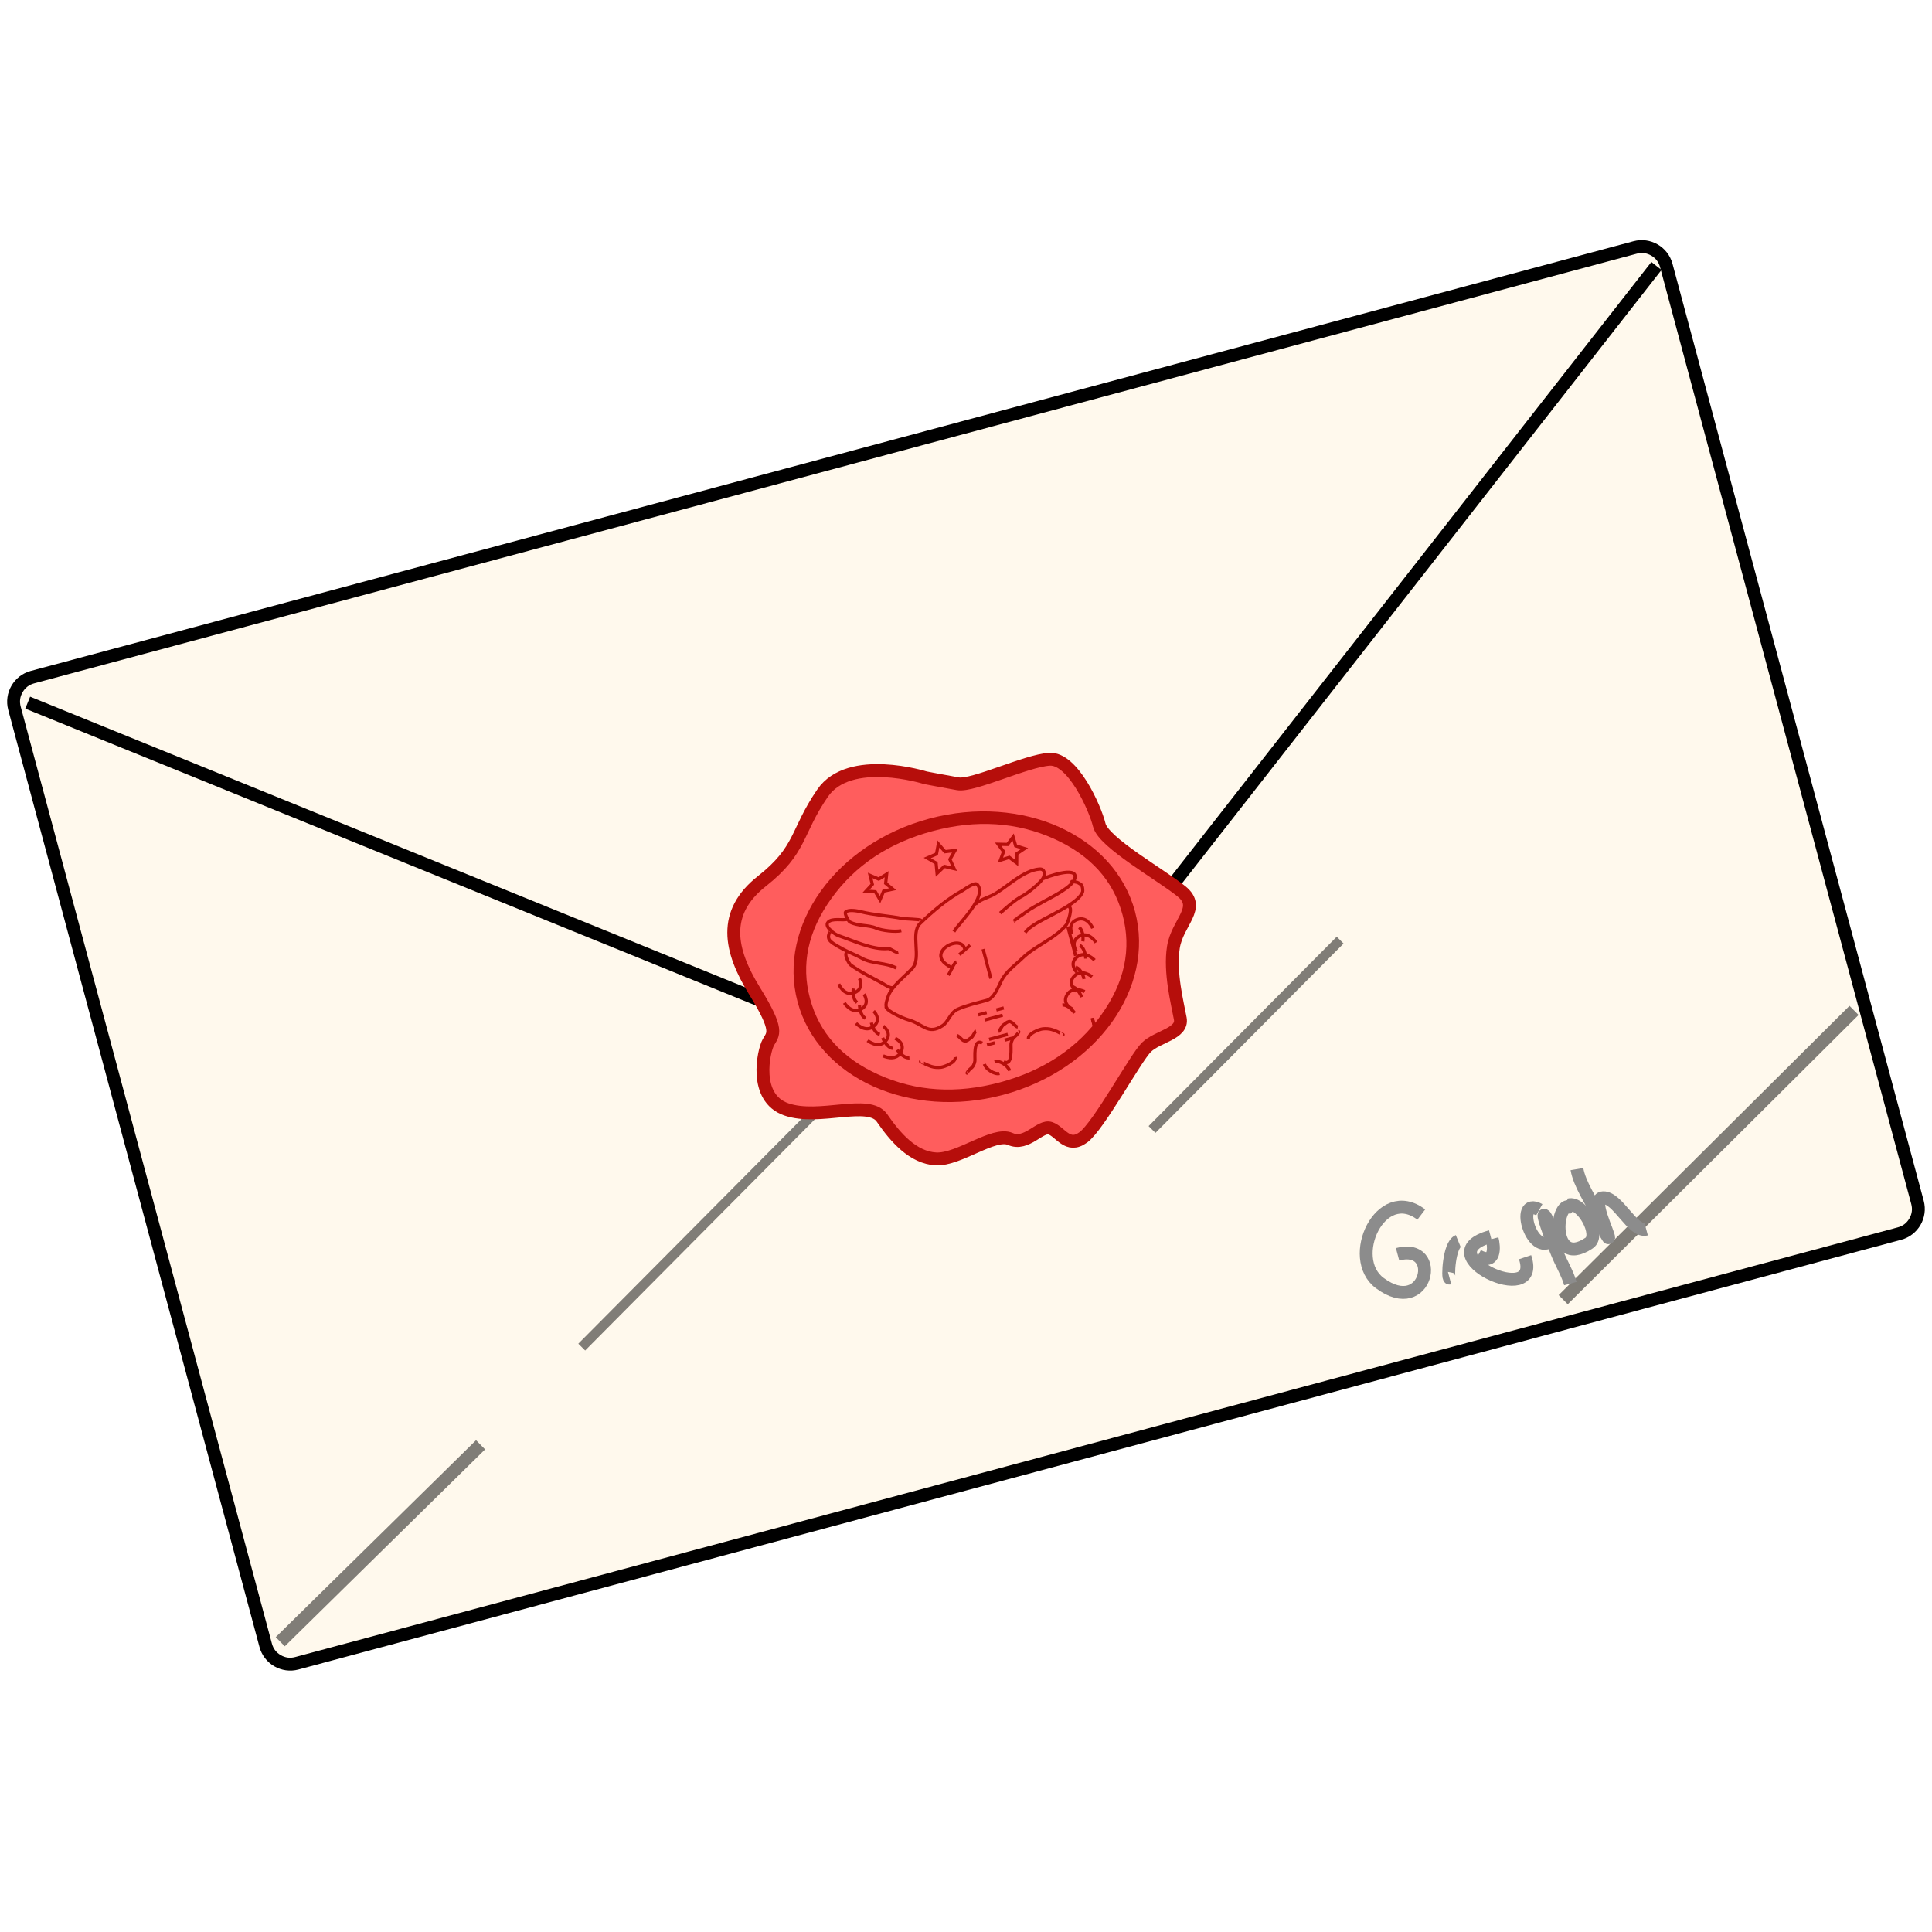 <?xml version="1.0" encoding="utf-8"?>
<svg width="600" height="600" viewBox="0 0 600 600" fill="none" stroke="none" version="1.1" xmlns:xlink="http://www.w3.org/1999/xlink" xmlns="http://www.w3.org/2000/svg">
  <defs>
    <path id="path_1" d="M600 0L600 0L600 600L0 600L0 0L600 0Z" />
    <rect id="rect_2" x="0" y="0" width="600" height="600" />
    <clipPath id="clip_path_3">
      <use xlink:href="#rect_2" />
    </clipPath>
    <filter color-interpolation-filters="sRGB" x="-521.622" y="-195.654" width="523.622" height="197.654" id="filter_4">
      <feFlood flood-opacity="0" result="BackgroundImageFix_1" />
      <feColorMatrix type="matrix" values="0 0 0 0 0 0 0 0 0 0 0 0 0 0 0 0 0 0 1 0" in="SourceAlpha" />
      <feOffset dx="0" dy="3" />
      <feGaussianBlur stdDeviation="2.4" />
      <feColorMatrix type="matrix" values="0 0 0 0 0.392 0 0 0 0 0.392 0 0 0 0 0.392 0 0 0 0.969 0" />
      <feBlend mode="normal" in2="BackgroundImageFix_1" result="Shadow_2" />
      <feBlend mode="normal" in="SourceGraphic" in2="Shadow_2" result="Shape_3" />
    </filter>
  </defs>
  <g id="Frame" opacity="1" clip-path="url(#clip_path_3)">
    <g>
      <use xlink:href="#path_1" style="fill:#FFFFFF;fill-rule:evenodd;fill-opacity:0;mix-blend-mode:normal;" />
      <g>
        <g id="Letter" transform="matrix(0.966 -0.259 0.259 0.966 0 210.928)">
          <g id="Group" transform="scale(1 1)">
            <g style="fill:#FFF9ED;fill-rule:evenodd;mix-blend-mode:normal;" transform="scale(1 1)">
              <path id="Rectangle" d="M9.899 1.36424e-12L525.137 0C530.604 0 535.035 4.432 535.035 9.899L535.035 311.125C535.035 316.592 530.604 321.024 525.137 321.024L9.898 321.024C4.432 321.024 -3.01609e-06 316.592 1.36424e-12 311.125L0 9.898C0 4.432 4.432 -3.01208e-06 9.899 1.36424e-12Z" />
              <path d="M525.137 0L9.899 5.45385e-06C4.432 2.44177e-06 0 4.432 0 9.898L5.46111e-06 311.125C2.44502e-06 316.592 4.432 321.024 9.898 321.024L525.137 321.024C530.604 321.024 535.035 316.592 535.035 311.125L535.035 9.899C535.035 4.432 530.604 0 525.137 0ZM5.728 5.728Q7.455 4 9.899 4L525.137 4Q527.58 4 529.308 5.728Q531.035 7.455 531.035 9.899L531.035 311.125Q531.035 313.568 529.308 315.296Q527.58 317.024 525.137 317.024L9.898 317.024Q7.455 317.024 5.728 315.296Q4 313.568 4 311.125L4 9.898Q4 7.455 5.728 5.728Z" fill-rule="evenodd" style="fill:#000000;fill-rule:evenodd;" />
            </g>
            <g id="Group" transform="matrix(-1 0 0 1 529.448 186.034)">
              <path id="Path" d="M110.495 0L0 63.378" style="fill:none;stroke-width:4;stroke:#000000;stroke-opacity:0.498;mix-blend-mode:normal;" transform="matrix(-1 0 0 1 110.495 62.396)" />
              <path id="Path" d="M71.654 0L0 41.663" style="fill:none;stroke-width:3;stroke:#000000;stroke-opacity:0.498;mix-blend-mode:normal;" transform="matrix(-1 0 0 1 220.135 0)" />
            </g>
            <g id="Group" transform="matrix(1 0 0 1 6.653 185.468)">
              <path id="Path" d="M0 42.952L75.916 0" style="fill:none;stroke-width:4;stroke:#000000;stroke-opacity:0.498;mix-blend-mode:normal;" transform="matrix(1 0 0 1 0 82.809)" />
              <path id="Path" d="M0 61.64L106.008 0" style="fill:none;stroke-width:3;stroke:#000000;stroke-opacity:0.498;mix-blend-mode:normal;" transform="matrix(1 0 0 1 114.116 0)" />
            </g>
            <path id="Path" d="M0 0L261.098 197.654L523.622 0" style="fill:none;stroke-width:4;stroke:#000000;filter:url(#filter_4);mix-blend-mode:normal;" transform="matrix(1 0 0 1 6.42 6.266)" />
          </g>
          <g id="Group" transform="matrix(1 0 0 1 196.718 96.837)">
            <path id="Path" d="M72.893 7.139C72.893 7.139 52.052 -6.119 40.819 3.5C29.587 13.12 30.046 18.79 15.54 25.02C1.035 31.25 0.241 43.085 4.509 57.299C8.777 71.514 6.641 71.667 4.509 73.887C2.377 76.108 -4.473 89.286 4.509 95.407C13.491 101.527 30.14 98.882 32.546 105.718C34.952 112.555 38.633 120.095 45.415 122.306C52.198 124.517 64.972 118.787 69.316 122.306C73.659 125.825 79.406 120.469 82.185 122.306C84.965 124.143 85.719 129.921 91.378 127.686C97.037 125.452 113.397 108.04 117.576 105.718C121.756 103.396 129.593 104.608 129.986 99.89C130.378 95.172 130.432 85.157 133.663 77.922C136.894 70.688 145.371 68.391 140.557 61.782C135.744 55.174 121.134 40.908 121.253 35.331C121.372 29.755 118.692 13.011 111.601 11.57C104.51 10.129 86.496 13.572 82.185 11.57C77.875 9.569 72.893 7.139 72.893 7.139Z" style="fill:#FF5D5D;fill-rule:evenodd;stroke-width:4;stroke:#B60E0B;mix-blend-mode:normal;" transform="scale(1 1)" />
            <g style="mix-blend-mode:normal;" transform="matrix(1 0 0 1 16.547 19.726)">
              <path id="Oval" d="M0 44.384C0 19.871 24.282 0 54.235 0C84.189 0 108.471 19.872 108.471 44.384C108.471 68.897 84.189 88.768 54.235 88.768C24.282 88.768 0 68.897 0 44.384Z" />
              <path d="M54.235 0C24.282 0 0 19.871 0 44.384C0 68.897 24.282 88.768 54.235 88.768C84.189 88.768 108.471 68.897 108.471 44.384C108.471 19.872 84.189 0 54.235 0ZM18.418 72.673Q4 60.873 4 44.384Q4 27.895 18.419 16.095Q33.198 4 54.235 4Q75.272 4 90.052 16.095Q104.471 27.895 104.471 44.384Q104.471 60.873 90.052 72.673Q75.272 84.768 54.235 84.768Q33.198 84.768 18.418 72.673Z" fill-rule="evenodd" style="fill:#B60E0B;fill-rule:evenodd;" />
            </g>
            <g id="Group" transform="matrix(1 0 0 1 29.837 26.9)">
              <g id="Group" transform="matrix(1 0 0 1 12.811 16.047)">
                <path id="Path" d="M0.272 30.418C-0.623 29.545 0.941 27.547 1.368 26.853C3.088 24.056 8.163 22.096 10.993 20.257C14.569 17.933 13.123 9.554 16.841 7.482C21.658 4.798 27.083 2.266 32.253 1.005C32.841 0.862 36.6 -0.676 37.127 0.351C39.381 4.75 28.695 10.358 26.344 12.651" style="fill:none;stroke-width:1;stroke:#B60E0B;mix-blend-mode:normal;" transform="matrix(1 0 0 1 0.094 0)" />
                <path id="Path" d="M0 5.623C1.049 4.599 4.657 4.502 6.153 4.137C10.771 3.011 17.078 -0.815 22.052 0.156C23.729 0.483 23.202 2.039 22.661 2.83C21.659 4.297 16.355 6.508 14.681 6.871C12.134 7.423 9.076 9.04 6.701 10.198" style="fill:none;stroke-width:1;stroke:#B60E0B;mix-blend-mode:normal;" transform="matrix(1 0 0 1 35.089 0.611)" />
                <path id="Path" d="M12.306 0.269C13.306 0.074 23.688 -0.899 21.87 2.646C20.558 5.205 13.086 6.512 10.418 7.221C8.373 7.765 6.38 8.167 4.386 8.944C3.641 9.235 2.853 9.586 2.072 9.776C1.694 9.868 1.326 10.195 0.975 10.252C0.652 10.304 -0.021 10.668 0.001 10.668" style="fill:none;stroke-width:1;stroke:#B60E0B;mix-blend-mode:normal;" transform="matrix(1 0 0 1 45.2 3.648)" />
                <path id="Path" d="M18.336 0.034C17.855 0.034 17.936 -0.226 19.615 0.688C19.925 0.889 20.261 1.318 20.529 1.579C20.996 2.035 20.73 3.656 20.407 4.075C18.423 6.656 11.575 7.878 8.65 8.591C6.478 9.12 1.598 10.006 0 11.562" style="fill:none;stroke-width:1;stroke:#B60E0B;mix-blend-mode:normal;" transform="matrix(1 0 0 1 47.76 7.091)" />
                <path id="Path" d="M62.623 0C64.542 0 61.299 4.817 60.735 5.229C56.235 8.52 49.805 8.969 44.896 11.706C42.103 13.263 38.868 14.377 36.672 16.875C35.229 18.518 33.139 21.51 30.703 21.51C27.506 21.51 24.232 21.374 21.199 21.867C18.911 22.239 17.471 24.901 15.473 25.551C10.23 27.256 9.97 23.543 5.482 20.916C4.297 20.222 0 16.81 0 15.39" style="fill:none;stroke-width:1;stroke:#B60E0B;mix-blend-mode:normal;" transform="matrix(1 0 0 1 0 14.374)" />
              </g>
              <g id="Group" transform="matrix(1 0 0 1 15.02 0)">
                <g style="mix-blend-mode:normal;" transform="matrix(1 0 0 1 42.911 4.067)">
                  <path id="Star" d="M7.155 0L7.236 3.572L10.298 5.531L6.841 6.71L5.876 10.157L3.659 7.314L0 7.484L2.087 4.548L0.79 1.207L4.298 2.235L7.155 0Z" />
                  <path d="M7.236 3.572L7.183 1.248L7.155 0L6.172 0.769L4.298 2.235L2.001 1.562L0.79 1.207L1.246 2.383L2.087 4.548L0.736 6.449L0 7.484L1.269 7.425L3.659 7.314L5.112 9.177L5.876 10.157L6.211 8.96L6.841 6.71L9.088 5.944L10.298 5.531L9.221 4.842L7.236 3.572ZM8.011 5.255L6.248 4.127L6.2 2.016L4.509 3.34L2.457 2.738L3.214 4.688L2.005 6.39L4.129 6.291L5.447 7.981L6.02 5.934L8.011 5.255Z" fill-rule="evenodd" style="fill:#B60E0B;fill-rule:evenodd;" />
                </g>
                <g style="mix-blend-mode:normal;" transform="matrix(1 0 0 1 21.101 0)">
                  <path id="Star" d="M5.515 0L7.22 3.542L11.031 4.11L8.273 6.867L8.924 10.76L5.515 8.922L2.107 10.76L2.758 6.867L0 4.11L3.811 3.542L5.515 0Z" />
                  <path d="M7.22 3.542L6.07 1.153L5.515 0L4.961 1.153L3.811 3.542L1.231 3.927L0 4.11L0.88 4.99L2.758 6.867L2.316 9.511L2.107 10.76L3.221 10.159L5.515 8.922L7.81 10.159L8.924 10.76L8.715 9.511L8.273 6.867L10.151 4.99L11.031 4.11L9.8 3.927L7.22 3.542ZM8.92 4.806L6.548 4.453L5.515 2.306L4.483 4.453L2.111 4.806L3.829 6.524L3.43 8.91L5.515 7.786L7.601 8.91L7.202 6.524L8.92 4.806Z" fill-rule="evenodd" style="fill:#B60E0B;fill-rule:evenodd;" />
                </g>
                <g style="mix-blend-mode:normal;" transform="matrix(1 0 0 1 0 4.091)">
                  <path id="Star" d="M3.143 0L6.001 2.235L9.508 1.207L8.212 4.548L10.298 7.484L6.64 7.314L4.422 10.157L3.458 6.71L0 5.531L3.062 3.572L3.143 0Z" />
                  <path d="M6.001 2.235L4.126 0.769L3.143 0L3.115 1.248L3.062 3.572L1.077 4.842L0 5.531L1.21 5.944L3.458 6.71L4.422 10.157L5.186 9.177L6.64 7.314L9.029 7.425L10.298 7.484L9.562 6.449L8.212 4.548L9.052 2.383L9.508 1.207L8.298 1.562L6.001 2.235ZM7.842 2.738L5.789 3.34L4.098 2.016L4.05 4.127L2.287 5.255L4.279 5.934L4.851 7.981L6.169 6.291L8.294 6.39L7.085 4.688L7.842 2.738Z" fill-rule="evenodd" style="fill:#B60E0B;fill-rule:evenodd;" />
                </g>
              </g>
              <g id="Group" transform="matrix(1 0 0 1 1.159 13.935)">
                <path id="Path" d="M22.056 8.642C22.056 8.369 17.429 7.007 16.815 6.708C12.887 4.792 8.468 3.348 4.704 1.25C3.837 0.767 1.373 -0.408 0.242 0.145C-0.379 0.448 0.355 3.157 0.667 3.461C2.726 5.47 5.998 5.757 8.104 7.468C9.498 8.601 13.567 10.231 15.399 10.231" style="fill:none;stroke-width:1;stroke:#B60E0B;mix-blend-mode:normal;" transform="matrix(1 0 0 1 6.968 0)" />
                <path id="Path" d="M6.465 0.998C4.98 0.998 2.02 -0.67 0.516 0.307C-1.171 1.404 1.749 4.678 2.57 5.212C6.459 7.743 11.584 12.251 16.311 13.019C17.252 13.172 18.156 14.954 19.143 14.954" style="fill:none;stroke-width:1;stroke:#B60E0B;mix-blend-mode:normal;" transform="matrix(1 0 0 1 0.603 1.496)" />
                <path id="Path" d="M1.402 0.001C1.402 -0.039 -0.917 1.443 0.41 3.386C1.165 4.491 2.344 5.548 3.314 6.495C4.924 8.065 6.781 9.324 8.343 10.847C10.96 13.4 15.341 14.082 17.834 16.512" style="fill:none;stroke-width:1;stroke:#B60E0B;mix-blend-mode:normal;" transform="matrix(1 0 0 1 0 4.496)" />
                <path id="Path" d="M0.685 0C-0.6 0 0.234 3.526 0.685 4.076C3.21 7.154 5.925 9.395 8.759 12.159C9.429 12.812 10.61 14.301 11.592 14.301" style="fill:none;stroke-width:1;stroke:#B60E0B;mix-blend-mode:normal;" transform="matrix(1 0 0 1 3.762 12.372)" />
              </g>
              <g id="Group" transform="matrix(1 0 0 1 0 34.971)">
                <g id="Group" transform="matrix(1 -0 0 1 0 0.169)">
                  <g id="Group" transform="matrix(1 0 0 1 0.497 0)">
                    <path id="Path" d="M0.552 0C0.552 0 -0.691 2.932 0.552 4.483" style="fill:none;stroke-width:1;stroke:#B60E0B;mix-blend-mode:normal;" transform="matrix(1 0 -0 1 3.451 2.518)" />
                    <path id="Path" d="M5.77763e-08 0C5.77763e-08 0 0.504 4.129 3.91 3.865C7.316 3.601 6.668 9.93573e-08 6.668 9.93573e-08" style="fill:none;stroke-width:1;stroke:#B60E0B;mix-blend-mode:normal;" transform="matrix(1 0 -0 1 0 0)" />
                  </g>
                  <g id="Group" transform="matrix(0.988 -0.156 0.156 0.988 0 5.195)">
                    <path id="Path" d="M0.194 0C0.194 0 -0.563 3.086 0.913 4.428" style="fill:none;stroke-width:1;stroke:#B60E0B;mix-blend-mode:normal;" transform="matrix(0.988 0.156 -0.156 0.988 4.338 3.511)" />
                    <path id="Path" d="M0 1.017C0 1.017 1.16 5.019 4.482 4.238C7.803 3.458 6.586 0 6.586 0" style="fill:none;stroke-width:1;stroke:#B60E0B;mix-blend-mode:normal;" transform="matrix(0.988 0.156 -0.156 0.988 0.679 0)" />
                  </g>
                  <g id="Group" transform="matrix(0.94 -0.342 0.342 0.94 0.962 11.502)">
                    <path id="Path" d="M0.003 0C0.003 0 -0.137 3.17 1.575 4.213" style="fill:none;stroke-width:1;stroke:#B60E0B;mix-blend-mode:normal;" transform="matrix(0.94 0.342 -0.342 0.94 4.909 4.648)" />
                    <path id="Path" d="M0 2.225C0 2.225 1.922 5.936 5.03 4.552C8.137 3.168 6.266 0 6.266 0" style="fill:none;stroke-width:1;stroke:#B60E0B;mix-blend-mode:normal;" transform="matrix(0.94 0.342 -0.342 0.94 1.663 0)" />
                  </g>
                  <g id="Group" transform="matrix(0.883 -0.469 0.469 0.883 2.447 17.367)">
                    <path id="Path" d="M0 0C0 0 0.314 3.158 2.158 3.958" style="fill:none;stroke-width:1;stroke:#B60E0B;mix-blend-mode:normal;" transform="matrix(0.883 0.469 -0.469 0.883 5.015 5.271)" />
                    <path id="Path" d="M0 3.053C0 3.053 2.433 6.468 5.313 4.676C8.193 2.883 5.887 0 5.887 0" style="fill:none;stroke-width:1;stroke:#B60E0B;mix-blend-mode:normal;" transform="matrix(0.883 0.469 -0.469 0.883 2.439 0)" />
                  </g>
                  <g id="Group" transform="matrix(0.755 -0.656 0.656 0.755 5.231 23.26)">
                    <path id="Path" d="M0 0C0 0 1.034 3.009 3.015 3.384" style="fill:none;stroke-width:1;stroke:#B60E0B;mix-blend-mode:normal;" transform="matrix(0.755 0.656 -0.656 0.755 4.893 5.817)" />
                    <path id="Path" d="M0 4.267C0 4.267 3.158 7.061 5.551 4.682C7.943 2.303 5.032 0 5.032 0" style="fill:none;stroke-width:1;stroke:#B60E0B;mix-blend-mode:normal;" transform="matrix(0.755 0.656 -0.656 0.755 3.701 0)" />
                  </g>
                </g>
                <g id="Group" transform="matrix(-1 0 0 1 81.653 0)">
                  <g id="Group" transform="matrix(1 0 0 1 0.5 0)">
                    <path id="Path" d="M0 4.483C0 4.483 1.243 1.551 0 0" style="fill:none;stroke-width:1;stroke:#B60E0B;mix-blend-mode:normal;" transform="matrix(-1 0 0 1 4.01 2.519)" />
                    <path id="Path" d="M6.717 3.877C6.717 3.877 6.213 -0.252 2.807 0.012C-0.599 0.276 0.049 3.877 0.049 3.877" style="fill:none;stroke-width:1;stroke:#B60E0B;mix-blend-mode:normal;" transform="matrix(-1 0 0 1 6.717 0)" />
                  </g>
                  <g id="Group" transform="matrix(0.988 -0.156 0.156 0.988 0 5.195)">
                    <path id="Path" d="M0.719 4.428C0.719 4.428 1.476 1.342 0 0" style="fill:none;stroke-width:1;stroke:#B60E0B;mix-blend-mode:normal;" transform="matrix(-0.988 -0.156 -0.156 0.988 5.242 3.653)" />
                    <path id="Path" d="M6.804 3.322C6.804 3.322 5.643 -0.679 2.322 0.101C-1 0.882 0.218 4.339 0.218 4.339" style="fill:none;stroke-width:1;stroke:#B60E0B;mix-blend-mode:normal;" transform="matrix(-0.988 -0.156 -0.156 0.988 7.399 1.064)" />
                  </g>
                  <g id="Group" transform="matrix(0.94 -0.342 0.342 0.94 0.962 11.502)">
                    <path id="Path" d="M1.572 4.213C1.572 4.213 1.712 1.043 0 0" style="fill:none;stroke-width:1;stroke:#B60E0B;mix-blend-mode:normal;" transform="matrix(-0.94 -0.342 -0.342 0.94 6.391 5.187)" />
                    <path id="Path" d="M6.824 2.637C6.824 2.637 4.903 -1.075 1.795 0.309C-1.313 1.693 0.559 4.861 0.559 4.861" style="fill:none;stroke-width:1;stroke:#B60E0B;mix-blend-mode:normal;" transform="matrix(-0.94 -0.342 -0.342 0.94 8.076 2.334)" />
                  </g>
                  <g id="Group" transform="matrix(0.883 -0.469 0.469 0.883 2.448 17.366)">
                    <path id="Path" d="M2.158 3.958C2.158 3.958 1.844 0.8 0 0" style="fill:none;stroke-width:1;stroke:#B60E0B;mix-blend-mode:normal;" transform="matrix(-0.883 -0.469 -0.469 0.883 6.919 6.285)" />
                    <path id="Path" d="M6.761 2.142C6.761 2.142 4.328 -1.272 1.448 0.52C-1.432 2.313 0.874 5.196 0.874 5.196" style="fill:none;stroke-width:1;stroke:#B60E0B;mix-blend-mode:normal;" transform="matrix(-0.883 -0.469 -0.469 0.883 8.409 3.174)" />
                  </g>
                  <g id="Group" transform="matrix(0.755 -0.656 0.656 0.755 5.231 23.26)">
                    <path id="Path" d="M3.015 3.384C3.015 3.384 1.981 0.375 0 0" style="fill:none;stroke-width:1;stroke:#B60E0B;mix-blend-mode:normal;" transform="matrix(-0.755 -0.656 -0.656 0.755 7.17 7.794)" />
                    <path id="Path" d="M6.495 1.374C6.495 1.374 3.336 -1.419 0.944 0.959C-1.449 3.338 1.462 5.641 1.462 5.641" style="fill:none;stroke-width:1;stroke:#B60E0B;mix-blend-mode:normal;" transform="matrix(-0.755 -0.656 -0.656 0.755 8.602 4.261)" />
                  </g>
                </g>
                <g id="Group" transform="matrix(1 -0 0 1 18.801 25.104)">
                  <g id="Group" transform="scale(1 1)">
                    <path id="Path" d="M3.66142e-05 0C-0.008 0 1.336 1.285 1.593 1.468C2.004 1.759 2.389 2.059 2.789 2.332C3.589 2.877 4.684 3.215 5.622 3.368C6.696 3.543 10.712 3.098 10.712 1.468" style="fill:none;stroke-width:1;stroke:#B60E0B;mix-blend-mode:normal;" transform="matrix(1 0 -0 1 0 4.879)" />
                    <path id="Path" d="M6.929 0.505C4.552 -1.81 3.631 4.543 3.299 5.298C2.956 6.078 2.354 6.853 1.529 7.154C0.994 7.35 -0.31 8.32 0.068 8.32" style="fill:none;stroke-width:1;stroke:#B60E0B;mix-blend-mode:normal;" transform="matrix(1 0 -0 1 13.035 3.813)" />
                    <path id="Path" d="M0 0C0.839 0.409 1.2 2.375 2.302 2.375C3.002 2.375 3.469 1.994 4.117 1.814C4.744 1.638 5.766 0.216 6.109 0.216" style="fill:none;stroke-width:1;stroke:#B60E0B;mix-blend-mode:normal;" transform="matrix(1 0 -0 1 12.97 0)" />
                    <path id="Path" d="M0 0C0 1.54 0 3.08 0 4.62" style="fill:none;stroke-width:1;stroke:#B60E0B;mix-blend-mode:normal;" transform="matrix(1 0 -0 1 54.98 5.657)" />
                    <path id="Path" d="M0 0C0 1.601 2.159 4.015 3.763 4.015" style="fill:none;stroke-width:1;stroke:#B60E0B;mix-blend-mode:normal;" transform="matrix(1 0 -0 1 18.947 10.795)" />
                  </g>
                  <g id="Group" transform="matrix(-1 0 0 1 54.992 0)">
                    <path id="Path" d="M10.712 3.403C10.72 3.403 9.376 2.118 9.119 1.935C8.709 1.644 8.323 1.345 7.924 1.072C7.124 0.526 6.029 0.188 5.091 0.036C4.017 -0.139 0 0.305 0 1.935" style="fill:none;stroke-width:1;stroke:#B60E0B;mix-blend-mode:normal;" transform="matrix(-1 0 0 1 20.808 4.879)" />
                    <path id="Path" d="M0 7.815C2.377 10.131 3.298 3.777 3.63 3.023C3.973 2.243 4.575 1.468 5.401 1.166C5.935 0.971 7.24 0 6.861 0" style="fill:none;stroke-width:1;stroke:#B60E0B;mix-blend-mode:normal;" transform="matrix(-1 0 0 1 30.06 3.813)" />
                    <path id="Path" d="M6.109 2.375C5.27 1.966 4.909 0 3.807 0C3.107 0 2.639 0.381 1.992 0.561C1.365 0.736 0.343 2.159 0 2.159" style="fill:none;stroke-width:1;stroke:#B60E0B;mix-blend-mode:normal;" transform="matrix(-1 0 0 1 29.174 0)" />
                    <path id="Path" d="M6.88451e-08 4.62C4.58967e-08 3.08 2.29484e-08 1.54 0 0" style="fill:none;stroke-width:1;stroke:#B60E0B;mix-blend-mode:normal;" transform="matrix(-1 0 0 1 0 5.657)" />
                    <path id="Path" d="M3.763 4.015C3.763 2.414 1.603 0 0 0" style="fill:none;stroke-width:1;stroke:#B60E0B;mix-blend-mode:normal;" transform="matrix(-1 0 0 1 32.804 10.796)" />
                  </g>
                </g>
              </g>
              <g id="Group" transform="matrix(1 0 0 1 33.316 32.197)">
                <path id="Path" d="M0 0L2.478 0" style="fill:none;stroke-width:1;stroke:#B60E0B;mix-blend-mode:normal;" transform="matrix(1 0 0 1 6.763 33.117)" />
                <path id="Path" d="M0 0L0 9.386" style="fill:none;stroke-width:1;stroke:#B60E0B;mix-blend-mode:normal;" transform="matrix(1 0 0 1 40.502 4.147)" />
                <path id="Path" d="M0 0L2.343 0" style="fill:none;stroke-width:1;stroke:#B60E0B;mix-blend-mode:normal;" transform="matrix(1 0 0 1 12.413 33.117)" />
                <path id="Path" d="M0.029 0L0 9.452" style="fill:none;stroke-width:1;stroke:#B60E0B;mix-blend-mode:normal;" transform="matrix(1 0 0 1 13.25 4.08)" />
                <path id="Path" d="M0 0L5.739 0" style="fill:none;stroke-width:1;stroke:#B60E0B;mix-blend-mode:normal;" transform="matrix(1 0 0 1 8.1 25.469)" />
                <path id="Path" d="M0 0L6.012 0" style="fill:none;stroke-width:1;stroke:#B60E0B;mix-blend-mode:normal;" transform="matrix(1 0 0 1 7.824 31.632)" />
                <path id="Path" d="M0 0L2.718 0" style="fill:none;stroke-width:1;stroke:#B60E0B;mix-blend-mode:normal;" transform="matrix(1 0 0 1 6.524 23.409)" />
                <path id="Path" d="M0 0L2.394 0" style="fill:none;stroke-width:1;stroke:#B60E0B;mix-blend-mode:normal;" transform="matrix(1 0 0 1 12.361 23.391)" />
                <path id="Path" d="M7.78 2.466C7.78 -2.191 -3.379 0.231 1.032 5.706C1.446 6.221 2.221 7.224 2.966 7.224" style="fill:none;stroke-width:1;stroke:#B60E0B;mix-blend-mode:normal;" transform="scale(1 1)" />
                <path id="Path" d="M3.511 0C2.715 0 0.777 2.775 0 3.281" style="fill:none;stroke-width:1;stroke:#B60E0B;mix-blend-mode:normal;" transform="matrix(1 0 0 1 0.738 5.768)" />
                <path id="Path" d="M0 1.96L3.982 0" style="fill:none;stroke-width:1;stroke:#B60E0B;mix-blend-mode:normal;" transform="matrix(1 0 0 1 5.718 1.877)" />
              </g>
            </g>
          </g>
          <g id="Group" transform="matrix(1 0 0 1 363.102 270.788)">
            <path id="Path" d="M20.134 4.076C10.419 -8.496 -5.906 11.096 2.177 21.294C13.549 35.641 24.411 14.085 9.821 14.085" style="fill:none;stroke-width:4;stroke:#8C8C8C;mix-blend-mode:normal;" transform="scale(1 1)" />
            <path id="Path" d="M5.668 0C2.566 0.389 -0.609 10.429 0.1 10.429" style="fill:none;stroke-width:4;stroke:#8C8C8C;mix-blend-mode:normal;" transform="matrix(1 0 0 1 23.413 14.994)" />
            <path id="Path" d="M7.425 0C-13.719 0 17.122 26.167 16.079 8.959" style="fill:none;stroke-width:4;stroke:#8C8C8C;mix-blend-mode:normal;" transform="matrix(1 0 0 1 31.748 16.255)" />
            <path id="Path" d="M5.668 0C5.668 2.43 4.62 8.351 0 3.874" style="fill:none;stroke-width:4;stroke:#8C8C8C;mix-blend-mode:normal;" transform="matrix(1 0 0 1 33.764 17.094)" />
            <path id="Path" d="M4.576 1.195C-2.047 -5.233 -1.673 16.646 6.956 10.784C5.922 0.28 4.399 -0.391 6.451 15.543C6.814 18.784 7.966 22.747 7.966 25.832" style="fill:none;stroke-width:4;stroke:#8C8C8C;mix-blend-mode:normal;" transform="matrix(1 0 0 1 51.327 10.931)" />
            <path id="Path" d="M6.464 1.96C2.473 -5.787 -6.655 18.152 8.123 13.088C12.355 11.638 9.353 0 5.094 0" style="fill:none;stroke-width:4;stroke:#8C8C8C;mix-blend-mode:normal;" transform="matrix(1 0 0 1 60.041 13.036)" />
            <path id="Path" d="M0.058 0C-0.386 4.731 1.85 10.842 2.654 15.608C2.759 16.234 2.782 16.87 2.87 17.498C2.95 18.06 3.063 18.618 3.159 19.178C3.231 19.598 3.322 20.015 3.375 20.438C3.419 20.786 3.39 21.142 3.447 21.488C3.487 21.729 3.606 21.951 3.664 22.188C3.665 22.192 3.982 23.319 4.024 23.238C4.586 22.146 1.716 9.837 5.611 10.709C10.027 11.698 11.624 23.588 15.995 23.588" style="fill:none;stroke-width:4;stroke:#8C8C8C;mix-blend-mode:normal;" transform="matrix(1 0 0 1 70.413 2.956)" />
          </g>
        </g>
      </g>
    </g>
  </g>
</svg>